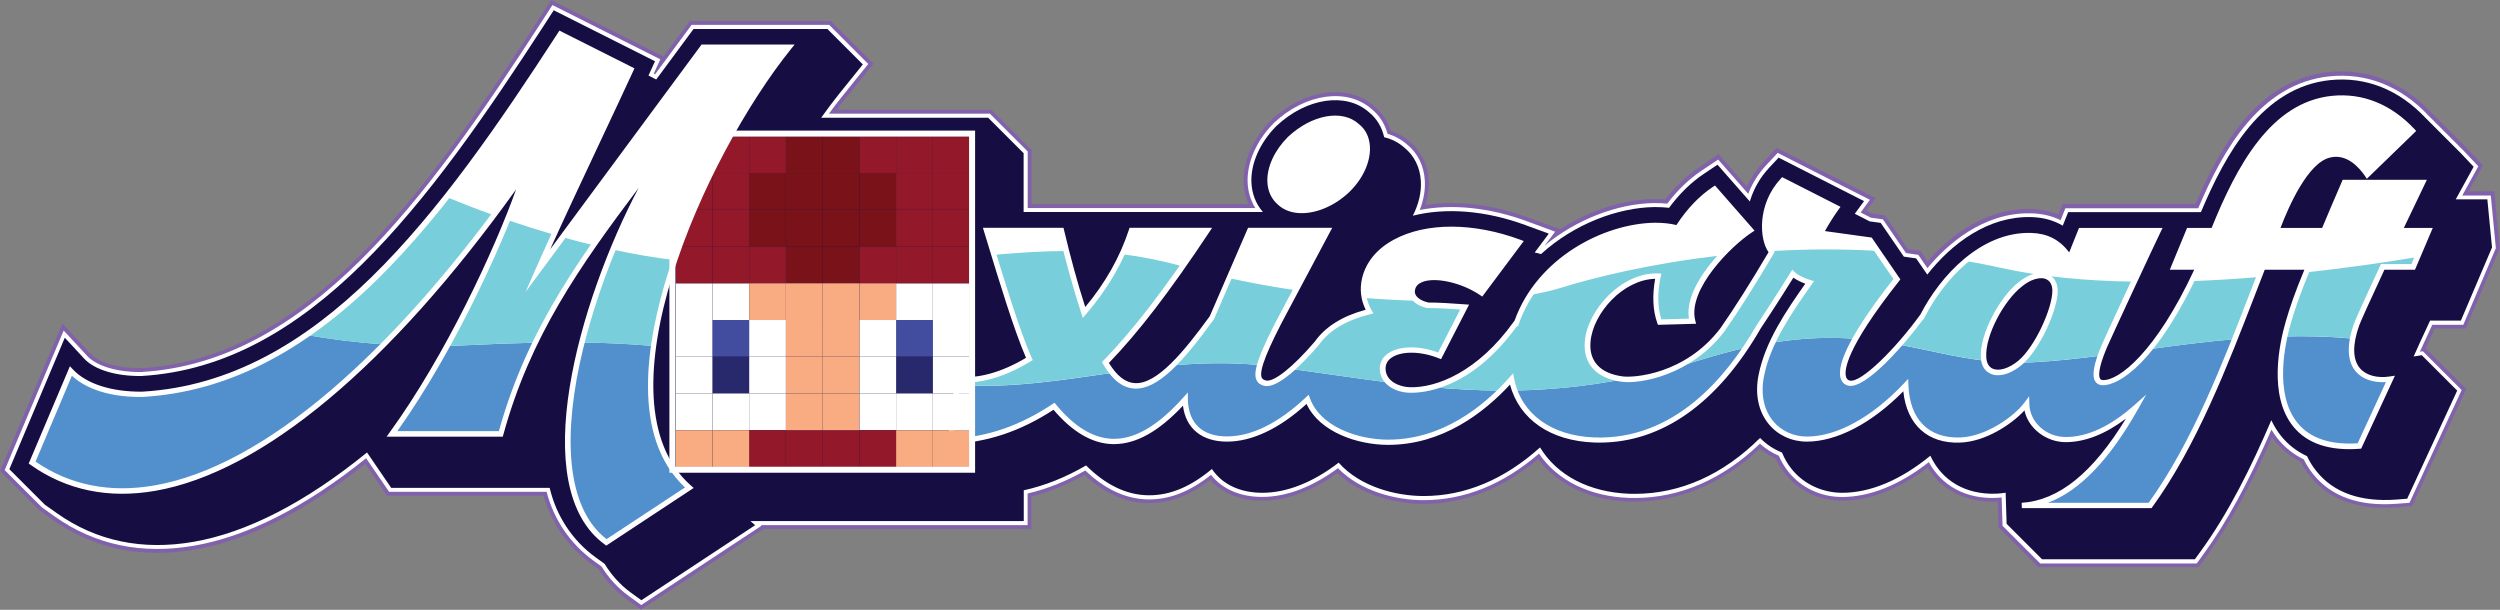 <?xml version="1.0" encoding="UTF-8"?>
<svg id="Layer_1" data-name="Layer 1" xmlns="http://www.w3.org/2000/svg" viewBox="0 0 331.79 80.93">
  <rect x="0" y="0" width="331.79" height="80.93" fill="#808080" stroke="none"/>
  <defs>
    <style>
      .cls-1 {
        fill: #78ceda;
      }

      .cls-2 {
        fill: #7a1219;
      }

      .cls-3 {
        fill: #8162aa;
      }

      .cls-4 {
        fill: #27296c;
      }

      .cls-5 {
        fill: #424da0;
      }

      .cls-6 {
        fill: #f9ac82;
      }

      .cls-7 {
        fill: #fff;
      }

      .cls-8 {
        fill: #5190cd;
      }

      .cls-9 {
        fill: #93192a;
      }

      .cls-10 {
        fill: #160e43;
      }
    </style>
  </defs>
  <path class="cls-3" d="M85.09,80.93l-1.96-1.42c-1.45-1.05-2.69-2.39-3.68-3.96l-1.02-.74c-3.02-2.19-5.25-5.38-6.29-9.02h-20.78l-2.88-4.22c-7.97,6.32-15.58,10.15-22.62,11.37-7.08,1.23-13.44-.11-18.91-3.98l-1.74-1.25-5.2-5.2,8.28-19.59,3.67,3.96c1.17,1.26,3.79,2.02,6.84,1.97,21.79-1.3,37.34-22.6,52.64-46.22l1.71-2.63,1.05.53,13.85,6.97,3.48-4.71h18.73l5.67,5.67-3.79,4.71c-.36.44-.72.91-1.09,1.4h20.54l5.31,5.31v7.2h28.81c-.4-.88-.63-1.84-.67-2.87-.1-2.79,1.26-5.88,3.64-8.26l.05-.05c4.36-4.09,10.23-4.86,13.66-1.81,1.01.81,1.76,1.93,2.17,3.25.95.32,1.8.8,2.53,1.45,1.5,1.21,2.41,3.05,2.52,5.16.06,1.04-.09,2.15-.42,3.24,4.19-.63,8.99-.04,13.63,1.67l4.23,1.56c3.84-2.48,8.33-3.95,12.47-4.01h0c.54,0,1.02.02,1.48.05,1.36-1.75,2.89-3.2,4.55-4.3l2.54-1.7,3.75,4.27c.54-1.16,1.27-2.23,2.15-3.19l1.8-1.93,13.14,6.68-1.23,1.68.72.37,1.74.24,3.07,4.48,1.63.23.96,1.39c2.52-2.88,7.31-7.08,13.72-6.95,1.34.04,2.54.28,3.64.74l.56-1.41h17.64c3.31-7.72,8.32-16.55,17.75-17.51,5.07-.51,9.75,1.35,13.54,5.38l4.68,4.68,2.19,2.33-1.89,3.44h3.38l.73,7.6-4.51,10.61h-4.13c-.47,1-.87,1.88-1.2,2.62l5.4,5.4-7.2,15.57-2.05.15c-5.1.38-8.96-1-11.47-4.1-.47-.58-.89-1.23-1.24-1.92-1.35-.68-2.51-1.62-3.46-2.78-.12-.15-.24-.31-.36-.46-2.92,6.6-5.7,11.63-8.7,15.76l-1.05,1.44h-21.25l-5.3-5.3-.11-3.41c-.08,0-.15,0-.23.01-3.93.14-7.2-1.49-9.08-4.5-3.8,2.87-7.72,4.38-11.37,4.38-2.95,0-5.68-1.27-7.49-3.49-.52-.64-.96-1.34-1.31-2.11-.76-.35-1.46-.78-2.09-1.3-4.92,4.6-10.66,7.03-16.63,7.03-.26,0-.51,0-.77-.01-5.12-.18-9.47-2.22-12.03-5.63-4.72,3.94-9.84,5.94-15.24,5.94-3.47,0-8.23-1.08-11.39-4.09-3.35,2.4-6.8,3.66-10.01,3.66-2.85,0-5.26-.97-6.87-2.74-2.71,2.06-5.37,3.06-8.12,3.06h-.2c-2.94-.06-5.75-1.31-8.36-3.72-2.32,1.29-4.64,2.22-7.06,2.83v4.31h-35.55l-16.27,10.73Z"/>
  <path class="cls-7" d="M85.1,80.3l-1.66-1.21c-1.43-1.03-2.64-2.35-3.6-3.9l-1.1-.8c-3.05-2.21-5.24-5.43-6.2-9.12h-20.9l-3.05-4.46c-8.06,6.48-15.74,10.38-22.83,11.61-6.94,1.21-13.17-.1-18.52-3.89l-1.67-1.19-4.95-4.95,7.83-18.52,3.12,3.37c1.27,1.36,4.04,2.18,7.23,2.13,22.05-1.32,37.69-22.73,53.07-46.46l1.45-2.24.63.32,13.68,6.88-.87,1.9.18.09,4.85-6.56h18.25l5.19,5.19-3.5,4.35c-.56.7-1.14,1.45-1.72,2.25h21.37l5.01,5.01v7.51h30.21c-.62-1-.97-2.16-1.02-3.41-.1-2.65,1.2-5.59,3.48-7.87l.05-.05c4.16-3.9,9.72-4.66,12.94-1.79,1.01.81,1.74,1.94,2.1,3.27.99.29,1.86.77,2.6,1.43,1.4,1.12,2.24,2.83,2.35,4.8.07,1.25-.17,2.58-.68,3.88,4.31-.84,9.32-.32,14.24,1.5l3.73,1.38-1.38,1.84c4.14-3.43,9.61-5.57,14.54-5.64.63,0,1.19.03,1.72.08,1.37-1.81,2.92-3.29,4.6-4.41l2.16-1.44,3.99,4.55c.54-1.41,1.34-2.68,2.38-3.8l1.53-1.64,12.24,6.23-1.23,1.68,1.35.69,1.6.22,3.07,4.48,1.63.23,1.21,1.77c2.51-3.02,7.29-7.42,13.75-7.28,1.47.04,2.77.34,3.93.92l.63-1.59h17.63c3.28-7.73,8.24-16.58,17.46-17.51,4.9-.49,9.43,1.31,13.1,5.21l4.69,4.69,1.92,2.04-2.13,3.88h3.79l.67,6.99-4.32,10.17h-4.12c-.67,1.45-1.22,2.65-1.64,3.57l.39-.06,5.15,5.15-6.92,14.96-1.74.13c-4.92.37-8.63-.95-11.03-3.91-.48-.6-.91-1.26-1.26-1.98-1.35-.66-2.51-1.57-3.44-2.72-.31-.38-.59-.79-.85-1.23-3.05,7-5.93,12.28-9.03,16.54l-.89,1.22h-20.77l-5-5-.12-3.76c-.27.03-.52.05-.75.06-3.98.15-7.19-1.58-8.91-4.75-3.86,3.03-7.83,4.63-11.52,4.63-2.79,0-5.37-1.2-7.08-3.3-.53-.65-.97-1.38-1.31-2.17-.93-.4-1.77-.94-2.51-1.61-4.9,4.72-10.63,7.21-16.61,7.21-.25,0-.5,0-.75-.01-5.22-.18-9.54-2.31-11.96-5.88-4.74,4.1-9.9,6.18-15.34,6.18-3.54,0-8.3-1.12-11.34-4.25-3.37,2.5-6.84,3.82-10.06,3.82-2.91,0-5.3-1.04-6.79-2.93-2.75,2.19-5.44,3.26-8.2,3.26h-.2c-2.91-.06-5.69-1.35-8.28-3.84-2.52,1.43-5.03,2.44-7.66,3.06v4.19h-35.41l.1.08-15.97,10.53Z"/>
  <path class="cls-10" d="M326.59,42.57l4.14-9.73-.62-6.39h-4.19l2.37-4.32-1.65-1.75-4.7-4.7c-3.55-3.78-7.94-5.53-12.67-5.05-9.05.92-13.93,9.81-17.17,17.52h-17.62l-.72,1.8c-1.22-.72-2.6-1.1-4.21-1.14-5.68-.14-10.5,3.47-13.77,7.63l-1.48-2.15-1.63-.23-3.07-4.48-1.46-.2-1.98-1.01,1.23-1.68-11.34-5.77-1.26,1.35c-1.2,1.29-2.06,2.79-2.56,4.47l-4.29-4.88-1.78,1.19c-1.71,1.14-3.27,2.66-4.65,4.53-.59-.07-1.23-.1-1.95-.1-4.83.07-10.65,2.23-15.04,6.24-.28-.08-.56-.14-.84-.21l1.87-2.5-3.08-1.13c-5.27-1.95-10.61-2.36-14.97-1.25.77-1.5,1.16-3.08,1.07-4.59-.1-1.81-.88-3.39-2.18-4.44-.77-.69-1.69-1.15-2.69-1.39-.3-1.34-.99-2.49-2.01-3.31-3.02-2.69-8.27-1.93-12.23,1.77l-.05.04c-2.18,2.18-3.43,4.98-3.33,7.48.06,1.5.59,2.88,1.53,3.95h-31.76v-7.81l-4.7-4.7h-22.17c.78-1.1,1.56-2.14,2.33-3.1l3.2-3.98-4.7-4.7h-17.77l-4.95,6.7-1.03-.52.87-1.9-13.23-6.66-.21-.11-1.19,1.84c-15.46,23.85-31.18,45.37-53.5,46.7-3.38.05-6.25-.82-7.63-2.3l-2.57-2.78L1.24,62.27l4.7,4.7,1.61,1.14c5.23,3.7,11.33,4.98,18.13,3.8,7.15-1.24,14.93-5.27,23.03-11.86l3.21,4.7h21.03c.88,3.73,3.03,7,6.1,9.22l1.19.86c.9,1.47,2.05,2.78,3.51,3.84l1.37.99,15.1-9.96-.63-.55h36.28v-4.08c2.85-.63,5.55-1.72,8.27-3.3,2.58,2.57,5.34,3.91,8.21,3.96h.19c2.78,0,5.49-1.14,8.3-3.49,1.36,2.04,3.73,3.16,6.7,3.16,3.23,0,6.72-1.38,10.12-4,2.89,3.26,7.7,4.43,11.28,4.43,5.48,0,10.68-2.17,15.45-6.45,2.25,3.73,6.55,5.96,11.86,6.15.25,0,.49.01.73.01,6.04,0,11.72-2.55,16.61-7.42.82.85,1.81,1.5,2.91,1.94.33.81.77,1.57,1.32,2.24,1.61,1.97,4.05,3.1,6.68,3.1,3.73,0,7.77-1.7,11.69-4.92,1.55,3.35,4.71,5.18,8.72,5.04.42-.01.84-.07,1.27-.13l.13,4.13,4.7,4.7h20.29l.73-1.01c3.73-5.12,6.76-11.24,9.41-17.44.35.74.77,1.45,1.31,2.11.93,1.15,2.08,2.03,3.43,2.66.34.72.76,1.41,1.28,2.04,2.29,2.82,5.85,4.07,10.58,3.72l1.43-.11,6.64-14.35-4.7-4.7-1.08.17c.39-.88,1.05-2.34,2.18-4.76h4.11Z"/>
  <g>
    <path class="cls-8" d="M169.83,26.89c2.06,1.93,6.17,1.03,9.01-1.69,2.84-2.78,3.51-6.71,1.27-8.46-2.12-1.93-6.04-1.03-8.95,1.69-2.84,2.84-3.51,6.59-1.33,8.46Z"/>
    <path class="cls-8" d="M316.22,35.42h4.05l2.06-4.84h-3.87l3.06-6.39h-10.38c-1.07,2.46-1.96,4.57-2.72,6.39h-6.29c1.27-3.45,3.87-9.25,6.95-10.03,2.3-.6,4.11,1.15,5.08,2.6l5.98-5.8c-2.84-3.02-6.47-4.71-10.64-4.29-7.74.79-12.27,8.83-15.78,17.53h-3.26l-1.99,4.84h3.26s0,0,0,0h0c-5.53,12.12-10.66,15.47-12.71,15.35-1.27-.06-.97-1.99.24-4.84.54-1.27,6.1-13.24,7.13-15.35h-10.28l-1.45,3.63c-1.33-1.99-2.9-2.9-5.2-2.96-6.37-.17-11.64,5.4-14.33,10.66h0c-2.78,3.87-7.94,9.47-9.81,8.93-1.27-.36-2.06-3.08,6.41-13.78l-3.57-5.2-6.53-.91c.18-.54,1.39-2.48,2.06-3.38l-7.13-3.63c-3.14,3.38-2.72,8.1-1.45,9.49-2.89,4.9-4.96,8.08-6.53,10.33-4.54,5.99-11.43,6.82-13.36,6.54-9.31-1.27-2.66-13.96,4.84-13.66-.48,2.3-.42,4.41.18,6.1l4.35-.12c-1.15-4.53,5.26-10.52,7.68-12.09l-4.77-5.44c-1.99,1.33-3.63,3.2-4.9,5.2-.85-.24-1.81-.36-3.02-.36-7.21.11-15.65,5.05-18.37,13h-.08c-5.14,7.19-10.88,8.95-14.14,8.82-1.51-.06-3.51-.91-3.51-2.84,0-2.42,3.81-3.2,7.56-1.69l3.32-6.47c-1.69-.12-3.32-.24-4.9-.24-1.33-.3-2.3-1.09-2.06-2.12.48-2.48,5.8-1.81,9.19.48l5.02-6.71c-9.97-3.69-19.16-1.09-20.55,4.9-.36,1.57-.06,3.02.66,4.29-3.1.77-5.52,2.12-7,4.21-2.57,2.99-5.51,5.68-6.9,5.28-1.27-.36-1.69-1.51,2.84-9.91l5.5-10.34h-10.34l-5,11.55c-5.73,7.91-10.35,12.47-14.14,5.98,4.59-4.71,8.95-10.7,13.48-17.53h-10.03c-1.33,4.05-3.57,7.74-6.29,10.88-.91-2.78-1.93-6.29-3.02-10.88h-9.92c1.46,4.79,3.93,13.12,5.69,17.05-3.26,1.99-6.59,3.02-9.49,2.72l-1.03,8.22c5.08-.18,9.61-1.87,13.78-4.65,6.2,7.53,12.09,5.04,17.42-.92.05,3.25,1.94,5.27,5.54,5.27,3.1,0,6.81-1.61,10.69-5.26,1.42,3.85,6.44,5.68,10.71,5.68,6.29,0,11.93-3.4,16.35-8.38,1.02,5.11,5.49,7.89,11.04,8.08,9.03.3,16.45-5.76,21.76-15.01,1.91-2.87,3.7-5.71,4.53-7.05.48.48,1.45.91,2.24,1.15-2.54,3.63-5.5,7.8-6.41,12.33-1.03,5.08,2.12,8.46,6.04,8.46,3.63,0,8.36-2.11,13.11-7.15.17,4.38,2.57,7.43,7.22,7.27,3.63-.12,7.43-2.9,8.82-4.77.06,2.48,2.24,4.71,5.2,4.71,2.81,0,5.97-1.34,9.32-4.31-4.08,7.24-8.96,12.68-15.13,13.07h17.02c6.56-9.02,11.05-21.61,14.98-31.67h6.04c-1.45,3.45-2.12,5.44-2.66,7.31-2.24,7.68-1.75,17.29,9.43,16.44l4.11-8.89c-3.08.48-6.71-1.03-4.47-7.25.24-.67,1.39-3.2,3.45-7.62ZM268.09,48.17c-2.36,1.93-4.71,1.63-4.84-.73-.18-2.96,2.42-7.8,4.84-9.67,2.24-1.87,4.65-1.51,4.65.85s-2.36,7.62-4.65,9.55Z"/>
    <path class="cls-7" d="M169.83,26.89c2.06,1.93,6.17,1.03,9.01-1.69,2.84-2.78,3.51-6.71,1.27-8.46-2.12-1.93-6.04-1.03-8.95,1.69-2.84,2.84-3.51,6.59-1.33,8.46Z"/>
    <path class="cls-7" d="M160.18,30.58h-10.03c-.35,1.08-.77,2.13-1.25,3.16-1.31,2.82-3.04,5.42-5.03,7.73-.72-2.2-1.51-4.86-2.35-8.15-.22-.87-.45-1.77-.67-2.73h-9.92c.29.96.63,2.06.99,3.24,1.43,4.71,3.29,10.67,4.7,13.81-3.26,2-6.59,3.02-9.49,2.72l-.09.75c7.24.44,13.86-.66,20.62-1.63-.32-.38-.63-.83-.94-1.36,3.49-3.58,6.84-7.9,10.23-12.76,1.08-1.54,2.16-3.13,3.25-4.77ZM165.84,30.58l-2.74,6.32-2.27,5.22c-1.86,2.57-3.6,4.78-5.23,6.38,3.7-.33,7.52-.43,11.59-.05.4-1.43,1.44-3.75,3.49-7.53l1.28-2.4,4.22-7.93h-10.33ZM196.61,38.86l5.02-6.71c-9.97-3.69-19.16-1.09-20.55,4.9-.2.87-.2,1.71-.03,2.49.13.63.37,1.23.7,1.8-3.1.77-5.52,2.11-7,4.21-1.08,1.27-2.24,2.48-3.32,3.42,4.44.61,8.7,1.26,12.93,1.8-.51-.45-.86-1.07-.86-1.88,0-2.42,3.81-3.2,7.55-1.69l3.32-6.47c-1.69-.12-3.32-.24-4.9-.24-.53-.12-.99-.31-1.35-.57-.55-.39-.85-.92-.7-1.55.48-2.48,5.8-1.81,9.19.48ZM227.51,25.08c-2,1.33-3.63,3.2-4.9,5.2-.85-.24-1.81-.37-3.02-.37-5.99.09-12.83,3.52-16.53,9.23-.76,1.16-1.38,2.42-1.84,3.77h-.08c-3.8,5.32-7.93,7.66-11.14,8.47,3,.27,6.01.44,9.11.46.5-.5.98-1.01,1.46-1.54.11.54.25,1.05.43,1.53h0c4.59-.08,9.37-.52,14.53-1.52-.11,0-.21-.02-.29-.03-9.31-1.27-2.66-13.96,4.83-13.66-.48,2.3-.42,4.41.18,6.1l4.35-.12c-.71-2.81,1.48-6.18,3.82-8.71h0c1.44-1.55,2.94-2.79,3.85-3.39l-4.77-5.44ZM318.46,30.58l3.06-6.39h-10.37c-1.07,2.47-1.96,4.57-2.72,6.39h-6.29c1.27-3.45,3.87-9.25,6.95-10.03,2.3-.6,4.11,1.15,5.08,2.6l5.98-5.8c-2.84-3.02-6.47-4.72-10.64-4.29-7.74.78-12.27,8.82-15.78,17.53h-3.26l-1.99,4.83h3.26c-.3.65-.59,1.28-.89,1.88-1.98,4.03-3.88,6.96-5.58,9.04,3.68-.5,7.45-1,11.31-1.33,1.13-2.83,2.19-5.61,3.21-8.24.18-.45.35-.9.52-1.35h6.04c-.11.26-.21.51-.31.75-1.24,3-1.84,4.83-2.35,6.57-.18.63-.35,1.26-.49,1.91,2.96-.07,5.97,0,9.02.29.11-.58.29-1.21.54-1.9.24-.67,1.39-3.21,3.45-7.62h4.05l.55-1.3,1.51-3.54h-3.87ZM276.13,30.58l-1.45,3.63c-1.33-2-2.9-2.9-5.2-2.96-3.23-.09-6.17,1.3-8.65,3.38-2.4,2.02-4.36,4.68-5.68,7.28-.86,1.19-1.94,2.55-3.08,3.84,3.85.71,7.36,1.65,11.23,2.11-.03-.13-.04-.26-.05-.41-.18-2.96,2.42-7.8,4.84-9.67,2.24-1.87,4.65-1.51,4.65.85s-2.32,7.54-4.6,9.5c.49,0,.99-.02,1.51-.04,2.96-.15,6-.48,9.12-.88.14-.4.31-.82.5-1.27.3-.71,2.17-4.75,3.94-8.55,1.4-3.01,2.74-5.87,3.19-6.8h-10.28ZM249.18,33.3l-.99-1.45-6.53-.91c.18-.54,1.39-2.48,2.06-3.38l-7.14-3.63c-3.08,3.31-2.74,7.9-1.53,9.4.03.03.05.06.08.09-2.89,4.9-4.96,8.08-6.53,10.33-1.78,2.34-3.91,3.89-5.97,4.9,1.04-.28,2.09-.59,3.17-.92,2.08-.64,4.02-1.16,5.85-1.57.6-.89,1.17-1.82,1.73-2.78,1.91-2.87,3.7-5.71,4.53-7.05.48.48,1.45.91,2.24,1.15-1.71,2.44-3.61,5.12-4.94,8,4.23-.68,7.81-.76,11.03-.51,1.11-1.96,2.85-4.54,5.52-7.92l-2.57-3.75Z"/>
    <path class="cls-1" d="M156.93,35.35c-2.84-.79-5.49-1.3-8.04-1.62-1.31,2.82-3.04,5.42-5.03,7.73-.72-2.2-1.51-4.86-2.35-8.15-3.13.01-6.26.23-9.61.51,1.43,4.71,3.29,10.67,4.7,13.81-3.26,2-6.59,3.02-9.49,2.72l-.09.75c7.24.44,13.86-.66,20.62-1.63-.32-.38-.63-.83-.94-1.36,3.49-3.58,6.84-7.9,10.23-12.76ZM163.1,36.9l-2.27,5.22c-1.86,2.57-3.6,4.78-5.23,6.38,3.7-.33,7.52-.43,11.59-.05.4-1.43,1.44-3.75,3.49-7.53l1.28-2.4c-3-.44-5.98-.98-8.86-1.61ZM189.48,40.49c-.53-.12-.99-.31-1.35-.57-2.29-.06-4.67-.19-7.08-.38.13.63.37,1.23.7,1.8-3.1.77-5.52,2.11-7,4.21-1.08,1.27-2.24,2.48-3.32,3.42,4.44.61,8.7,1.26,12.93,1.8-.51-.45-.86-1.07-.86-1.88,0-2.42,3.81-3.2,7.55-1.69l3.32-6.47c-1.69-.12-3.32-.24-4.9-.24ZM228.43,33.9c-9.29,1.05-16.86,2.92-21.42,4.34-1.15.35-2.47.65-3.94.9-.76,1.16-1.38,2.42-1.84,3.77h-.08c-3.8,5.32-7.93,7.66-11.14,8.47,3,.27,6.01.44,9.11.46.5-.5.98-1.01,1.46-1.54.11.54.25,1.05.43,1.53h0c4.59-.08,9.37-.52,14.53-1.52-.11,0-.21-.02-.29-.03-9.31-1.27-2.66-13.96,4.83-13.66-.48,2.3-.42,4.41.18,6.1l4.35-.12c-.71-2.81,1.48-6.18,3.82-8.71ZM290.86,37.3c-1.98,4.03-3.88,6.96-5.58,9.04,3.68-.5,7.45-1,11.31-1.33,1.13-2.83,2.19-5.61,3.21-8.24-2.92.24-5.93.43-8.95.54ZM306.06,36.16c-1.24,3-1.84,4.83-2.35,6.57-.18.63-.35,1.26-.49,1.91,2.96-.07,5.97,0,9.02.29.11-.58.29-1.21.54-1.9.24-.67,1.39-3.21,3.45-7.62h4.05l.55-1.3c-4.08.68-9.17,1.43-14.76,2.04ZM265.61,35.56c-1.6-.35-3.18-.67-4.77-.94-2.4,2.02-4.36,4.68-5.68,7.28-.86,1.19-1.94,2.55-3.08,3.84,3.85.71,7.36,1.65,11.23,2.11-.03-.13-.04-.26-.05-.41-.18-2.96,2.42-7.8,4.84-9.67,2.24-1.87,4.65-1.51,4.65.85s-2.32,7.54-4.6,9.5c.49,0,.99-.02,1.51-.04,2.96-.15,6-.48,9.12-.88.14-.4.31-.82.5-1.27.3-.71,2.17-4.75,3.94-8.55-6.21-.09-12.26-.63-17.61-1.82ZM249.18,33.3c-4.92-.29-9.67-.24-14.13.03.03.03.05.06.08.09-2.89,4.9-4.96,8.08-6.53,10.33-1.78,2.34-3.91,3.89-5.97,4.9,1.04-.28,2.09-.59,3.17-.92,2.08-.64,4.02-1.16,5.85-1.57.6-.89,1.17-1.82,1.73-2.78,1.91-2.87,3.7-5.71,4.53-7.05.48.48,1.45.91,2.24,1.15-1.71,2.44-3.61,5.12-4.94,8,4.23-.68,7.81-.76,11.03-.51,1.11-1.96,2.85-4.54,5.52-7.92l-2.57-3.75Z"/>
    <path class="cls-7" d="M172.76,28.29c-1.24,0-2.35-.37-3.16-1.13-.87-.75-1.36-1.81-1.4-3.06-.07-1.93.95-4.15,2.72-5.92,3.19-2.99,7.24-3.72,9.44-1.7.87.68,1.38,1.71,1.45,2.96.11,2-.9,4.25-2.71,6.02-1.92,1.84-4.3,2.83-6.33,2.83ZM177.2,16.08c-1.82,0-3.98.92-5.79,2.62-1.63,1.63-2.57,3.65-2.5,5.38.04,1.04.44,1.92,1.16,2.55h.01c1.84,1.75,5.74.97,8.51-1.68,1.63-1.6,2.59-3.69,2.49-5.47-.06-1.04-.47-1.89-1.19-2.46-.7-.64-1.64-.94-2.69-.94Z"/>
    <path class="cls-7" d="M285.53,67.44h-17.2l-.02-.71c4.91-.31,9.45-3.97,13.83-11.17-2.75,2.07-5.43,3.12-8,3.12s-4.96-1.82-5.46-4.21c-1.71,1.85-5.16,4.15-8.55,4.27-4.3.16-7.07-2.38-7.53-6.81-4.2,4.26-8.84,6.68-12.81,6.68-2,0-3.85-.85-5.06-2.34-1.38-1.68-1.85-4.01-1.33-6.55.89-4.44,3.68-8.49,6.19-12.07-.45-.17-1.09-.44-1.58-.8-.65,1.04-2.36,3.77-4.32,6.71-5.71,9.94-13.1,15.18-21.41,15.18-.22,0-.44,0-.66-.01-5.84-.2-9.98-3.06-11.22-7.69-3.48,3.76-8.99,8-16.16,8-4.09,0-9.11-1.7-10.84-5.43-3.6,3.28-7.24,5-10.56,5s-5.47-1.73-5.84-4.77c-3.22,3.43-6.22,5.1-9.15,5.1-.05,0-.1,0-.15,0-2.71-.05-5.36-1.59-7.88-4.56-4.41,2.88-8.89,4.37-13.7,4.54l-.42.02,1.12-8.98.35.04c2.66.28,5.77-.59,9-2.51-1.57-3.61-3.59-10.26-5.08-15.16l-.64-2.1h10.69l.07.28c.88,3.71,1.8,7.07,2.82,10.24,2.66-3.18,4.61-6.64,5.8-10.27l.08-.25h10.96l-.37.56c-5.25,7.91-9.37,13.28-13.33,17.38,1.07,1.74,2.2,2.62,3.47,2.68,2.93.15,6.5-4.18,9.92-8.89l5.08-11.73h11.17l-5.78,10.86c-2.83,5.25-3.97,8.11-3.58,9.02.08.18.23.29.53.38,1.02.3,3.59-1.73,6.53-5.17,1.38-1.95,3.65-3.38,6.74-4.21-.65-1.33-.81-2.72-.49-4.14.5-2.16,1.97-3.95,4.24-5.17,4.26-2.3,10.54-2.29,16.78.02l.45.17-5.51,7.37-.28-.19c-2.44-1.66-5.97-2.45-7.71-1.73-.53.22-.84.56-.93,1.02-.06.27-.02.51.12.74.26.42.86.77,1.63.95,1.51,0,3.06.11,4.7.23l.72.05-3.72,7.24-.3-.12c-2.35-.95-4.92-.99-6.24-.1-.55.37-.82.86-.82,1.46,0,1.73,1.89,2.43,3.16,2.48,3.6.13,9.12-2.07,13.84-8.68l.12-.15c2.97-8.31,11.77-12.89,18.61-13,1.12,0,2.04.1,2.87.31,1.41-2.17,3.05-3.88,4.86-5.08l.26-.17,5.25,5.99-.35.23c-2.65,1.72-8.58,7.54-7.52,11.7l.11.43-5.06.14-.09-.24c-.59-1.65-.68-3.67-.28-5.87-4.28.12-8.25,4.57-8.58,8.35-.23,2.57,1.27,4.2,4.23,4.6,1.46.22,8.36-.25,13.02-6.4,1.86-2.67,3.95-5.97,6.38-10.08-1.23-1.7-1.54-6.36,1.62-9.76l.18-.2,7.75,3.94-.25.34c-.55.75-1.42,2.13-1.82,2.88l6.21.86,3.8,5.55-.16.21c-7.15,9.04-7.31,11.92-7.04,12.74.08.25.23.41.46.47,1.47.43,6.17-4.28,9.41-8.77,2.62-5.11,8.02-10.98,14.64-10.82,2.18.06,3.78.86,5.1,2.58l1.3-3.24h11.09l-.25.51c-1.05,2.17-6.58,14.07-7.13,15.34-1.28,3.02-1.07,3.91-.91,4.16.05.08.13.17.36.18,2.11.12,7.04-3.69,12.13-14.64h-3.24l2.29-5.55h3.26c3.34-8.24,7.86-16.7,15.98-17.53,4.06-.41,7.84,1.11,10.93,4.4l.24.26-6.55,6.35-.24-.36c-.63-.94-2.34-3.07-4.69-2.45-2.91.74-5.42,6.43-6.53,9.33h5.53c.68-1.64,1.5-3.55,2.63-6.17l.09-.22h11.18l-3.06,6.39h3.84l-2.36,5.55h-4.06c-1.98,4.26-3.1,6.74-3.34,7.38-.91,2.54-.89,4.5.07,5.66.8.97,2.3,1.39,4.01,1.12l.66-.1-4.48,9.68-.21.02c-4.01.3-6.97-.69-8.8-2.95-3.36-4.14-1.82-11.13-1-13.95.54-1.84,1.17-3.73,2.47-6.86h-5.26c-.4,1.02-.8,2.06-1.21,3.12-3.68,9.53-7.85,20.32-13.73,28.4l-.11.15ZM271.68,66.73h13.48c5.77-7.98,9.89-18.66,13.53-28.09.44-1.14.87-2.26,1.3-3.35l.09-.23h6.83l-.21.5c-1.43,3.39-2.09,5.36-2.65,7.27-.79,2.71-2.28,9.42.87,13.3,1.65,2.03,4.33,2.94,7.98,2.7l3.75-8.12c-1.7.11-3.17-.41-4.03-1.44-.79-.95-1.46-2.83-.19-6.36.25-.68,1.38-3.18,3.46-7.65l.1-.21h4.04l1.75-4.12h-3.9l3.06-6.39h-9.57c-1.13,2.62-1.95,4.53-2.63,6.17l-.09.22h-7.04l.18-.48c1.28-3.47,3.92-9.42,7.2-10.26,2.52-.66,4.36,1.23,5.22,2.4l5.43-5.26c-2.89-2.95-6.37-4.31-10.1-3.93-7.82.79-12.21,9.19-15.48,17.31l-.09.22h-3.27l-1.7,4.12h3.29l-.23.51c-5.73,12.55-10.9,15.69-13.06,15.56-.52-.02-.79-.29-.93-.51-.48-.76-.19-2.34.86-4.82.51-1.2,5.41-11.75,6.89-14.85h-9.46l-1.61,4.03-.38-.57c-1.27-1.91-2.74-2.75-4.91-2.8-6.31-.18-11.48,5.53-14,10.46l-.16.32-.05-.02c-2.43,3.32-7.77,9.47-10.02,8.81-.45-.13-.78-.46-.94-.94-.64-2,1.78-6.56,7-13.2l-3.33-4.85-6.8-.94.14-.41c.18-.54,1.17-2.15,1.86-3.14l-6.52-3.31c-2.78,3.19-2.42,7.54-1.27,8.81l.18.2-.13.23c-2.49,4.22-4.63,7.61-6.55,10.35-4.44,5.86-11.27,7.05-13.7,6.69-3.33-.45-5.1-2.41-4.84-5.37.37-4.21,4.94-9.19,9.74-9l.42.02-.09.41c-.45,2.13-.42,4.08.09,5.67l3.66-.1c-.7-4.5,5.02-10,7.58-11.81l-4.3-4.9c-1.69,1.18-3.21,2.84-4.53,4.92l-.14.23-.26-.07c-.83-.24-1.76-.35-2.92-.35-6.66.1-15.24,4.6-18.03,12.75l-.08.24h-.16c-6.11,8.45-12.51,8.9-14.34,8.82-1.91-.08-3.85-1.2-3.85-3.2,0-.84.39-1.55,1.14-2.05,1.47-.99,4.09-1.02,6.6-.09l2.93-5.7c-1.51-.11-2.94-.2-4.33-.2h-.08c-.99-.23-1.74-.69-2.11-1.29-.24-.39-.31-.83-.21-1.27.13-.69.6-1.22,1.36-1.53,1.89-.78,5.46-.06,8.09,1.62l4.53-6.05c-5.82-2.04-11.82-2.01-15.74.1-2.09,1.13-3.43,2.75-3.89,4.7-.32,1.39-.11,2.74.63,4.03l.24.41-.46.11c-3.15.78-5.43,2.15-6.79,4.07-1.94,2.27-5.45,5.95-7.3,5.41-.32-.09-.77-.27-.99-.79-.42-.99.04-3.01,3.61-9.64l5.22-9.81h-9.5l-4.95,11.4c-4.09,5.64-7.44,9.38-10.55,9.22-1.58-.08-2.95-1.15-4.19-3.27l-.14-.24.19-.19c3.89-4,7.94-9.23,13.07-16.92h-9.11c-1.29,3.82-3.4,7.44-6.27,10.76l-.41.48-.2-.6c-1.07-3.29-2.04-6.77-2.96-10.63h-9.16l.36,1.18c1.44,4.73,3.61,11.87,5.18,15.36l.13.29-.27.16c-3.32,2.03-6.55,2.99-9.36,2.8l-.93,7.46c4.61-.24,8.92-1.74,13.18-4.58l.27-.18.21.25c2.44,2.96,4.98,4.49,7.55,4.54,2.92.06,5.98-1.73,9.33-5.48l.61-.68v.92c.07,3.17,1.9,4.92,5.19,4.92s6.86-1.78,10.45-5.16l.39-.37.19.51c1.38,3.74,6.35,5.45,10.37,5.45,7.23,0,12.74-4.49,16.09-8.26l.48-.54.14.71c.94,4.68,4.94,7.59,10.7,7.8,10.48.34,17.44-7.87,21.44-14.83,2.26-3.4,4.18-6.48,4.54-7.06l.24-.38.32.32c.37.37,1.19.78,2.09,1.06l.47.14-.42.6c-2.5,3.57-5.34,7.62-6.21,12-.47,2.33-.05,4.45,1.19,5.96,1.08,1.32,2.72,2.07,4.51,2.07,3.95,0,8.64-2.57,12.85-7.04l.58-.62.03.85c.18,4.55,2.68,7.06,6.85,6.93,3.42-.11,7.16-2.76,8.55-4.63l.62-.84.03,1.04c.06,2.41,2.23,4.37,4.84,4.37,2.87,0,5.93-1.42,9.08-4.22l1.6-1.42-1.05,1.86c-3.84,6.82-7.82,10.96-12.09,12.54ZM265.17,49.8c-.36,0-.69-.06-.99-.2-.78-.34-1.23-1.1-1.29-2.14-.19-3.14,2.57-8.11,4.97-9.97,1.38-1.16,2.93-1.57,4.02-1.06.78.37,1.21,1.14,1.21,2.19,0,2.48-2.36,7.79-4.78,9.82h0c-1.08.89-2.19,1.36-3.14,1.36ZM270.86,36.93c-.76,0-1.68.39-2.54,1.11-2.28,1.76-4.89,6.43-4.71,9.37.04.77.34,1.29.86,1.52.84.37,2.14-.03,3.39-1.05,2.25-1.89,4.52-6.99,4.52-9.28,0-.76-.28-1.29-.8-1.54-.21-.1-.46-.15-.72-.15Z"/>
  </g>
  <rect class="cls-5" x="94.56" y="42.47" width="4.87" height="4.87"/>
  <rect class="cls-5" x="118.93" y="42.47" width="4.87" height="4.87"/>
  <rect class="cls-4" x="94.56" y="47.35" width="4.87" height="4.87"/>
  <rect class="cls-4" x="118.93" y="47.35" width="4.87" height="4.87"/>
  <g>
    <rect class="cls-7" x="89.68" y="37.6" width="4.87" height="4.87"/>
    <rect class="cls-7" x="94.56" y="37.6" width="4.87" height="4.87"/>
    <rect class="cls-7" x="89.68" y="42.47" width="4.87" height="4.87"/>
    <rect class="cls-7" x="99.43" y="42.47" width="4.87" height="4.87"/>
    <rect class="cls-7" x="89.68" y="47.35" width="4.87" height="4.87"/>
    <rect class="cls-7" x="99.43" y="47.35" width="4.87" height="4.87"/>
    <rect class="cls-7" x="89.68" y="52.22" width="4.87" height="4.87"/>
    <rect class="cls-7" x="94.56" y="52.22" width="4.87" height="4.87"/>
    <rect class="cls-7" x="99.43" y="52.22" width="4.87" height="4.87"/>
  </g>
  <g>
    <rect class="cls-7" x="118.93" y="37.6" width="4.87" height="4.87"/>
    <rect class="cls-7" x="123.81" y="37.6" width="4.87" height="4.87"/>
    <rect class="cls-7" x="114.06" y="42.47" width="4.87" height="4.87"/>
    <rect class="cls-7" x="123.81" y="42.47" width="4.87" height="4.87"/>
    <rect class="cls-7" x="114.06" y="47.35" width="4.87" height="4.87"/>
    <rect class="cls-7" x="123.81" y="47.35" width="4.87" height="4.87"/>
    <rect class="cls-7" x="114.06" y="52.22" width="4.87" height="4.87"/>
    <rect class="cls-7" x="118.93" y="52.22" width="4.87" height="4.87"/>
    <rect class="cls-7" x="123.81" y="52.22" width="4.87" height="4.87"/>
  </g>
  <g>
    <rect class="cls-9" x="99.43" y="57.1" width="4.87" height="4.87"/>
    <rect class="cls-9" x="104.31" y="57.1" width="4.87" height="4.87"/>
    <rect class="cls-9" x="109.18" y="57.1" width="4.87" height="4.87"/>
    <rect class="cls-9" x="114.06" y="57.1" width="4.87" height="4.87"/>
  </g>
  <g>
    <rect class="cls-2" x="99.43" y="22.97" width="4.87" height="4.87"/>
    <rect class="cls-2" x="104.31" y="32.72" width="4.87" height="4.87"/>
    <rect class="cls-2" x="109.18" y="32.72" width="4.87" height="4.87"/>
    <rect class="cls-2" x="99.43" y="27.85" width="4.87" height="4.87"/>
    <rect class="cls-2" x="104.31" y="27.85" width="4.87" height="4.87"/>
    <rect class="cls-2" x="109.18" y="27.85" width="4.87" height="4.87"/>
    <rect class="cls-2" x="114.06" y="27.85" width="4.87" height="4.87"/>
    <rect class="cls-2" x="104.31" y="22.97" width="4.87" height="4.87"/>
    <rect class="cls-2" x="109.18" y="22.97" width="4.87" height="4.87"/>
    <rect class="cls-2" x="114.06" y="22.97" width="4.87" height="4.87"/>
    <rect class="cls-2" x="104.31" y="18.1" width="4.87" height="4.87"/>
    <rect class="cls-2" x="109.18" y="18.1" width="4.87" height="4.87"/>
  </g>
  <g>
    <rect class="cls-9" x="89.68" y="32.72" width="4.87" height="4.87"/>
    <rect class="cls-9" x="94.56" y="32.72" width="4.87" height="4.87"/>
    <rect class="cls-9" x="118.93" y="32.72" width="4.87" height="4.87"/>
    <rect class="cls-9" x="123.81" y="32.72" width="4.87" height="4.87"/>
    <rect class="cls-9" x="99.43" y="32.72" width="4.87" height="4.87"/>
    <rect class="cls-9" x="114.06" y="32.72" width="4.87" height="4.87"/>
    <rect class="cls-9" x="89.68" y="27.85" width="4.87" height="4.87"/>
    <rect class="cls-9" x="94.56" y="27.85" width="4.87" height="4.87"/>
    <rect class="cls-9" x="118.93" y="27.85" width="4.87" height="4.87"/>
    <rect class="cls-9" x="123.81" y="27.85" width="4.87" height="4.87"/>
    <rect class="cls-9" x="89.68" y="22.97" width="4.87" height="4.87"/>
    <rect class="cls-9" x="94.56" y="22.97" width="4.87" height="4.87"/>
    <rect class="cls-9" x="118.93" y="22.97" width="4.87" height="4.87"/>
    <rect class="cls-9" x="123.81" y="22.97" width="4.87" height="4.87"/>
    <rect class="cls-9" x="89.68" y="18.1" width="4.87" height="4.87"/>
    <rect class="cls-9" x="94.56" y="18.1" width="4.87" height="4.87"/>
    <rect class="cls-9" x="118.93" y="18.1" width="4.87" height="4.87"/>
    <rect class="cls-9" x="123.81" y="18.1" width="4.87" height="4.87"/>
    <rect class="cls-9" x="99.43" y="18.1" width="4.87" height="4.87"/>
    <rect class="cls-9" x="114.06" y="18.1" width="4.87" height="4.87"/>
  </g>
  <g>
    <rect class="cls-6" x="99.43" y="37.6" width="4.87" height="4.87"/>
    <rect class="cls-6" x="104.31" y="37.6" width="4.87" height="4.87"/>
    <rect class="cls-6" x="109.18" y="37.6" width="4.87" height="4.87"/>
    <rect class="cls-6" x="114.06" y="37.6" width="4.87" height="4.87"/>
    <rect class="cls-6" x="104.31" y="42.47" width="4.87" height="4.87"/>
    <rect class="cls-6" x="109.18" y="42.47" width="4.87" height="4.87"/>
    <rect class="cls-6" x="104.31" y="47.35" width="4.87" height="4.87"/>
    <rect class="cls-6" x="109.18" y="47.35" width="4.87" height="4.87"/>
    <rect class="cls-6" x="104.31" y="52.22" width="4.87" height="4.87"/>
    <rect class="cls-6" x="109.18" y="52.22" width="4.87" height="4.87"/>
    <rect class="cls-6" x="89.68" y="57.1" width="4.87" height="4.87"/>
    <rect class="cls-6" x="94.56" y="57.1" width="4.87" height="4.87"/>
    <rect class="cls-6" x="118.93" y="57.1" width="4.87" height="4.87"/>
    <rect class="cls-6" x="123.81" y="57.1" width="4.87" height="4.87"/>
  </g>
  <g>
    <path class="cls-8" d="M104.72,6.28h-11.42l-21.94,29.68c3.32-7.56,9.31-20.01,12.39-26.72l-9.37-4.71c-15.23,23.5-31.46,46.41-55.49,47.81-4.84.06-7.92-1.39-9.49-3.08l-5.14,12.15c15.68,11.1,40.14-2.45,65.34-38.44-2.24,7.25-9.43,23.39-17.59,34.63h14.45c4.11-15.05,12.39-25.39,21.58-37.6-9.01,13.96-18.98,43.7-7.56,51.98l11-7.25c-13.42-11.73,2.54-45.15,13.24-58.45Z"/>
    <path class="cls-7" d="M104.72,6.28c-5.11,6.34-11.41,17.28-15.15,28.24-1.31,3.86-2.31,7.73-2.83,11.4-3.03-.27-6.13-.43-9.52-.47,1.06-4.16,2.49-8.37,4.11-12.33,2.05-4.98,4.41-9.57,6.7-13.12-3.25,4.32-6.38,8.4-9.26,12.54-2.89,4.15-5.52,8.37-7.74,12.94-2.86.06-5.96.18-9.39.35-.78.04-1.55.07-2.32.08,3.25-5.89,6.04-11.9,8-16.72.98-2.43,1.76-4.56,2.27-6.23-1.35,1.93-2.7,3.8-4.05,5.6-4.92,6.59-9.81,12.31-14.58,17.15-3.65-.25-7.11-.7-10.28-1.25,6.77-4.66,12.87-11.06,18.59-18.32,5.29-6.7,10.24-14.13,15.1-21.62l9.37,4.72c-2.49,5.42-6.88,14.6-10.23,21.91-.79,1.73-1.53,3.36-2.16,4.81l3.31-4.48,18.63-25.2h11.42Z"/>
    <path class="cls-1" d="M65.55,28.57c-4.92,6.59-9.81,12.31-14.58,17.15-3.65-.25-7.11-.7-10.28-1.25,6.77-4.66,12.87-11.06,18.59-18.32,1.88.78,3.98,1.6,6.27,2.42Z"/>
    <path class="cls-1" d="M78.77,32.54c-2.89,4.15-5.52,8.37-7.74,12.94-2.86.06-5.96.18-9.39.35-.78.04-1.55.07-2.32.08,3.25-5.89,6.04-11.9,8-16.72,1.96.67,4.03,1.33,6.19,1.96-.79,1.73-1.53,3.36-2.16,4.81l3.31-4.48c1.34.38,2.71.73,4.11,1.07Z"/>
    <path class="cls-1" d="M89.57,34.53c-1.31,3.86-2.31,7.73-2.83,11.4-3.03-.27-6.13-.43-9.52-.47,1.06-4.16,2.49-8.37,4.11-12.33,2.69.58,5.45,1.06,8.24,1.4Z"/>
    <path class="cls-7" d="M80.47,72.42l-.2-.15c-10.49-7.6-3.45-32.27,4.48-47.32-7.78,10.34-14.39,19.72-17.95,32.74l-.07.26h-15.42l.41-.57c7.4-10.19,13.94-24.27,16.77-32.24-16.73,23.36-33.67,37.53-47.88,40-6.23,1.08-11.8-.08-16.56-3.45l-.24-.17,5.47-12.92.38.41c1.8,1.94,5.16,3.01,9.22,2.97,23.33-1.36,39.42-23.32,55.19-47.65l.17-.27,9.96,5.01-.14.31c-1.11,2.42-2.61,5.61-4.2,8.99-2.29,4.87-4.83,10.27-6.84,14.71l20.09-27.17h12.35l-.47.58c-11.47,14.25-26.14,46.72-13.28,57.96l.35.31-11.6,7.65ZM87.75,19.79l.59.41c-4.9,7.6-9.37,18.59-11.39,28-2.45,11.44-1.19,19.72,3.55,23.35l10.41-6.86c-7.19-6.73-5.18-19.28-2.18-28.7,3.66-11.5,10.21-22.88,15.26-29.35h-10.5l-23.74,32.11,1.29-2.94c2.13-4.84,5.35-11.69,8.19-17.74,1.52-3.23,2.96-6.3,4.06-8.67l-8.77-4.42c-7.31,11.27-15.21,23-24.32,31.98-10.08,9.94-20.31,15.08-31.27,15.72-5.28.07-8.06-1.59-9.39-2.81l-4.82,11.39c4.55,3.13,9.86,4.19,15.79,3.16,14.41-2.5,31.75-17.31,48.81-41.68l1.31-1.87-.67,2.18c-2.22,7.19-9.19,22.88-17.23,34.17h13.48c3.9-14.05,11.31-23.86,19.88-35.21.56-.74,1.12-1.49,1.69-2.24Z"/>
  </g>
  <path class="cls-7" d="M129.41,62.74h-40.57V17.33h40.57v45.41ZM89.64,61.94h38.97V18.13h-38.97v43.82Z"/>
</svg>